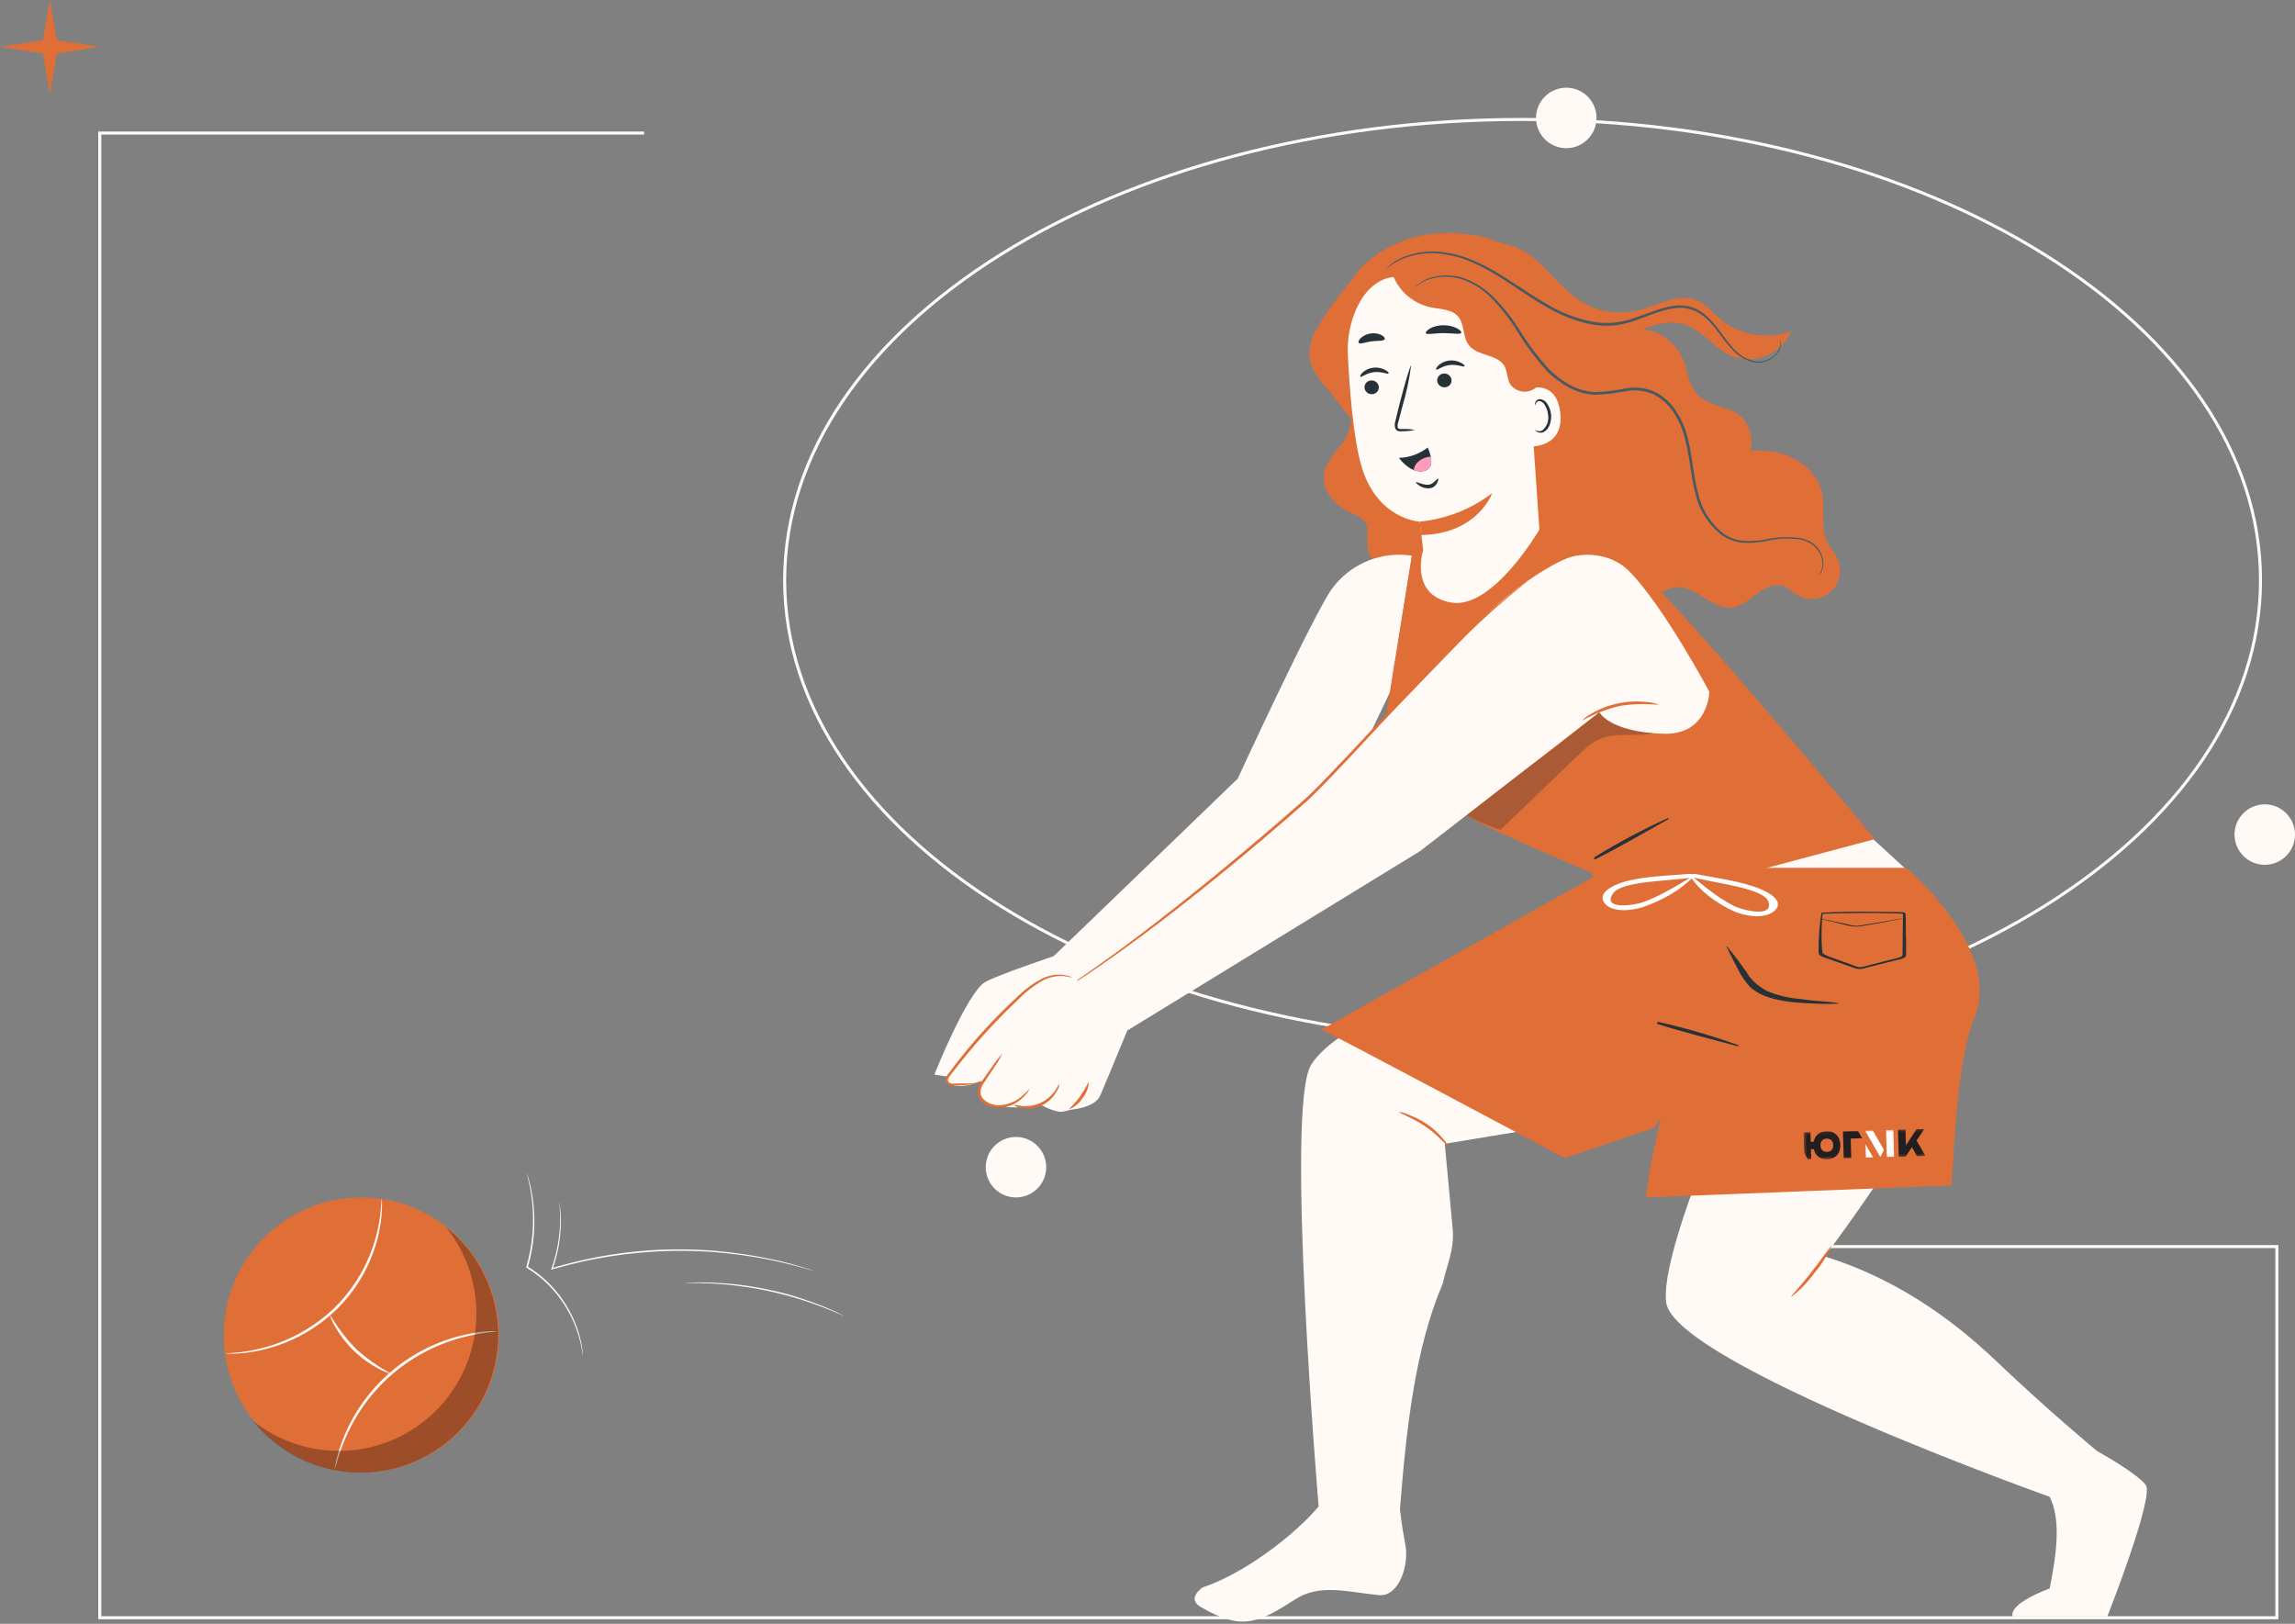 <svg width="759" height="537" viewBox="0 0 759 537" fill="none" xmlns="http://www.w3.org/2000/svg">
<rect x="0" y="0" width="759" height="537" fill="#808080" stroke="none"/>
<path d="M559 412.25H753V535H33V44H213" stroke="#FFFAF5"/>
<path d="M747.595 191.911C747.595 233.902 720.374 271.993 676.204 299.612C632.041 327.226 570.999 344.323 503.548 344.323C436.096 344.323 375.055 327.226 330.891 299.612C286.721 271.993 259.5 233.902 259.5 191.911C259.5 149.921 286.721 111.829 330.891 84.211C375.055 56.596 436.096 39.5 503.548 39.5C570.999 39.5 632.041 56.596 676.204 84.211C720.374 111.829 747.595 149.921 747.595 191.911Z" stroke="#FFFAF5"/>
<circle cx="518" cy="39" r="10" fill="#FFFAF5"/>
<circle cx="336" cy="386" r="10" fill="#FFFAF5"/>
<circle cx="749" cy="276" r="10" fill="#FFFAF5"/>
<path d="M119.5 487C144.629 487 165 466.629 165 441.5C165 416.371 144.629 396 119.5 396C94.371 396 74 416.371 74 441.5C74 466.629 94.371 487 119.5 487Z" fill="#E06E37"/>
<path d="M126.245 396.486C126.312 396.756 126.342 397.034 126.334 397.313C126.334 397.852 126.334 398.644 126.334 399.669C126.219 402.57 125.834 405.454 125.183 408.283C123.012 417.707 118.188 426.313 111.282 433.083C104.327 439.796 95.65 444.452 86.212 446.536C83.38 447.175 80.497 447.561 77.597 447.687C76.572 447.687 75.799 447.687 75.223 447.687C74.955 447.73 74.682 447.73 74.414 447.687C75.457 447.528 76.507 447.426 77.561 447.381C80.428 447.13 83.272 446.661 86.068 445.978C95.302 443.724 103.777 439.071 110.634 432.49C119.487 423.745 124.922 412.123 125.957 399.723C126.137 397.619 126.173 396.486 126.245 396.486Z" fill="#FFFAF5"/>
<path d="M164.712 440.205C163.742 440.422 162.755 440.554 161.762 440.601C159.077 440.919 156.416 441.411 153.795 442.076C145.118 444.198 137.048 448.298 130.217 454.053C123.385 459.809 117.975 467.065 114.41 475.256C113.319 477.732 112.382 480.273 111.604 482.864C111.374 483.83 111.08 484.779 110.723 485.705C110.709 485.444 110.739 485.183 110.813 484.932C110.903 484.446 111.011 483.691 111.263 482.774C111.898 480.12 112.746 477.522 113.798 475.005C117.261 466.625 122.687 459.2 129.62 453.357C136.553 447.513 144.788 443.422 153.633 441.428C156.295 440.817 159.001 440.42 161.726 440.241C162.463 440.203 163.201 440.203 163.938 440.241C164.194 440.201 164.453 440.189 164.712 440.205Z" fill="#FFFAF5"/>
<path d="M129.356 454.269C127.954 453.961 126.607 453.44 125.364 452.722C119.196 449.519 114.1 444.58 110.707 438.515C109.951 437.301 109.387 435.979 109.034 434.594C111.43 438.731 114.323 442.561 117.648 445.996C121.199 449.221 125.131 451.999 129.356 454.269Z" fill="#FFFAF5"/>
<g opacity="0.3">
<path d="M147.61 405.945C154.586 414.689 158.097 425.697 157.472 436.865C156.847 448.034 152.129 458.58 144.221 466.491C136.312 474.402 125.767 479.122 114.598 479.751C103.43 480.379 92.422 476.871 83.676 469.897C87.67 474.904 92.677 479.01 98.367 481.949C104.058 484.887 110.305 486.591 116.7 486.949C123.094 487.307 129.493 486.311 135.476 484.026C141.459 481.741 146.892 478.218 151.42 473.689C155.948 469.159 159.469 463.725 161.753 457.741C164.036 451.757 165.03 445.359 164.671 438.965C164.311 432.57 162.605 426.323 159.665 420.633C156.725 414.943 152.617 409.938 147.61 405.945Z" fill="black"/>
</g>
<path d="M192.79 448.22C192.716 448.003 192.666 447.778 192.64 447.55C192.56 447.11 192.49 446.45 192.31 445.62C191.179 439.767 188.765 434.238 185.24 429.43C182.681 425.928 179.546 422.885 175.97 420.43L174.17 419.26L174 419.15L174.06 418.96C176.144 411.825 176.777 404.344 175.92 396.96C175.668 394.746 175.284 392.549 174.77 390.38C174.61 389.61 174.43 389.03 174.35 388.62C174.289 388.417 174.246 388.21 174.22 388C174.321 388.185 174.395 388.384 174.44 388.59C174.56 388.99 174.77 389.59 174.96 390.33C175.548 392.491 175.985 394.689 176.27 396.91C177.248 404.348 176.666 411.909 174.56 419.11L174.44 418.82L176.27 420.01C179.894 422.51 183.06 425.616 185.63 429.19C187.73 432.099 189.428 435.278 190.68 438.64C191.518 440.908 192.131 443.252 192.51 445.64C192.66 446.48 192.7 447.15 192.75 447.64C192.775 447.832 192.788 448.026 192.79 448.22Z" fill="#FFFAF5"/>
<path d="M269.44 420.36C269.341 420.355 269.243 420.334 269.15 420.3L268.35 420.08L265.25 419.2C262.56 418.45 258.64 417.46 253.75 416.46C248.008 415.351 242.209 414.56 236.38 414.09C229.241 413.54 222.072 413.513 214.93 414.01C209.048 414.416 203.195 415.16 197.4 416.24C191.94 417.24 186.99 418.57 182.61 419.8L182.22 419.91L182.36 419.53C184.2 414.442 185.174 409.081 185.24 403.67C185.24 401.74 185.18 400.23 185.11 399.2C185.11 398.72 185.04 398.33 185.01 398.03C184.994 397.897 184.994 397.763 185.01 397.63C185.051 397.76 185.074 397.894 185.08 398.03C185.08 398.29 185.18 398.68 185.24 399.19C185.4 400.678 185.483 402.173 185.49 403.67C185.512 409.121 184.588 414.535 182.76 419.67L182.5 419.4C187.372 417.934 192.315 416.716 197.31 415.75C203.124 414.656 208.998 413.901 214.9 413.49C222.071 413.007 229.267 413.064 236.43 413.66C242.273 414.154 248.083 414.985 253.83 416.15C259.122 417.201 264.337 418.608 269.44 420.36Z" fill="#FFFAF5"/>
<path d="M279.21 435.19C279.028 435.159 278.853 435.098 278.69 435.01L277.23 434.4C275.98 433.84 274.14 433.09 271.85 432.21C269.56 431.33 266.85 430.37 263.72 429.42C260.59 428.47 257.17 427.59 253.52 426.81C249.87 426.03 246.33 425.52 243.12 425.13C239.91 424.74 236.99 424.53 234.55 424.43C232.11 424.33 230.11 424.28 228.74 424.29H227.16C226.977 424.307 226.793 424.307 226.61 424.29C226.79 424.244 226.975 424.22 227.16 424.22L228.74 424.14C230.11 424.08 232.1 424.06 234.56 424.14C237.02 424.22 239.94 424.39 243.17 424.73C246.4 425.07 249.94 425.63 253.62 426.38C257.3 427.13 260.75 428.01 263.86 429.01C266.97 430.01 269.71 431.01 271.99 431.92C274.27 432.83 276.08 433.65 277.31 434.26L278.73 434.97C278.898 435.026 279.059 435.1 279.21 435.19Z" fill="#FFFAF5"/>
<path d="M607.615 184.623C606.749 182.819 605.306 181.268 604.386 179.446C601.861 174.45 603.719 168.335 602.582 162.869C600.688 154.482 591.633 149.323 583.047 149.052C581.677 149.052 580.306 149.052 578.917 149.052C579.361 147.171 579.357 145.212 578.906 143.332C578.455 141.452 577.569 139.705 576.319 138.23C572.351 134.189 565.28 134.622 561.384 130.51C558.426 127.389 558.209 122.627 556.532 118.677C555.446 116.199 553.77 114.025 551.651 112.343C549.532 110.661 547.034 109.522 544.375 109.027C543.906 109.027 543.419 108.918 542.95 108.864C547.621 107.259 552.275 105.87 556.893 107.259C563.008 109.063 566.886 115.232 572.73 117.793C576.444 119.221 580.567 119.154 584.233 117.607C587.899 116.06 590.823 113.153 592.391 109.496C588.42 110.968 584.129 111.358 579.958 110.626C575.787 109.894 571.885 108.066 568.653 105.329C566.29 103.273 564.27 100.693 561.438 99.431C555.179 96.617 548.307 101.036 541.597 102.677C535.257 104.201 528.573 103.157 523 99.773C517.354 96.31 513.386 90.754 508.407 86.335C505.114 83.236 500.979 81.177 496.52 80.419C490.375 77.715 483.612 76.724 476.95 77.551V78.417C471.953 78.624 467.016 79.579 462.303 81.249C456.459 83.287 450.632 86.66 447.602 91.927C443.338 96.864 439.478 102.136 436.058 107.692C434.056 110.645 432.993 114.135 433.01 117.703C433.352 121.87 436.184 125.369 438.89 128.525C441.596 131.682 444.175 135.254 446.881 138.5C446.777 141.472 445.707 144.328 443.832 146.635C441.415 149.9 438.313 153.039 437.862 157.079C437.212 162.617 441.902 167.451 447.007 169.706C448.644 170.208 450.12 171.135 451.282 172.393C452.707 174.341 452.13 177.029 452.184 179.446C452.208 181.514 452.778 183.539 453.836 185.315C454.894 187.092 456.402 188.558 458.208 189.565C460.051 190.512 462.148 190.847 464.194 190.523C466.24 190.198 468.13 189.231 469.59 187.761C471.135 185.877 472.155 183.618 472.548 181.214C473.543 176.722 473.48 172.06 472.366 167.597C471.252 163.133 469.116 158.989 466.127 155.492C463.06 152.101 459.182 149.557 455.845 146.473C452.508 143.389 449.55 139.402 449.262 134.857L447.043 135.236C446.61 131.393 446.123 127.155 446.033 123.132C445.889 117.252 445.474 111.75 446.971 106.069C447.565 103.777 448.476 101.579 449.676 99.539L494.067 179.59C496.142 182.693 505.882 183.306 509.598 182.909C513.314 182.512 503.267 199.847 513.404 204.41C524.226 209.316 526.86 190.539 531.586 194.994C536.312 199.45 539.107 202.462 544.663 199.107C547.838 197.195 550.778 194.417 554.458 194.183C561.077 193.768 566.164 201.65 572.766 200.929C575.977 200.568 578.538 198.205 581.135 196.275C583.733 194.345 587.106 192.668 590.154 193.948C591.48 194.693 592.736 195.557 593.906 196.528C595.621 197.665 597.662 198.209 599.716 198.077C601.77 197.944 603.723 197.143 605.278 195.794C606.833 194.446 607.903 192.626 608.325 190.611C608.747 188.597 608.498 186.5 607.615 184.641V184.623Z" fill="#E06E37"/>
<path d="M356.367 318.733L348.665 316.136C348.665 316.136 329.419 322.611 325.721 324.83C319.75 328.438 309 355.368 309 355.368C309 355.368 339.556 360.455 342.749 358.795C345.941 357.136 366.739 331.612 366.739 331.612L356.367 318.733Z" fill="#FFFAF5"/>
<path d="M466.127 183.649C461.599 183.093 457.004 183.667 452.752 185.319C448.5 186.972 444.723 189.651 441.758 193.119C441.361 193.588 441 194.057 440.622 194.544C434.759 202.372 409.326 257.513 409.326 257.513L345.743 318.842L363.312 335.689L434.399 281.81L459.868 228.545L466.939 183.811L466.127 183.649Z" fill="#FFFAF5"/>
<path d="M582.001 361.032L557.073 303.311C557.073 303.311 449.207 326.76 433.568 352.229C424.946 366.227 436.094 498.209 436.094 498.209C428.013 507.805 411.328 520.467 397.764 524.959C397.764 524.959 392.244 528.566 397.06 531.416C410.354 539.172 415.675 537.098 428.302 528.945C436.491 523.642 445.455 526.474 456.025 527.52C462.609 528.169 466.036 517.671 464.81 511.051C463.277 502.935 463.006 499.002 463.006 499.002C465.08 472.541 467.966 445.953 477.112 424.561C478.627 417.923 481.116 412.944 480.412 406.18L477.815 378.258L582.001 361.032Z" fill="#FFFAF5"/>
<path d="M478.753 378.889C478.5 379.106 475.795 375.48 471.303 372.468C466.812 369.455 462.537 368.049 462.663 367.742C463.646 367.828 464.605 368.091 465.495 368.517C467.725 369.317 469.851 370.383 471.826 371.692C473.808 373.017 475.588 374.621 477.111 376.454C477.808 377.154 478.365 377.981 478.753 378.889Z" fill="#E06E37"/>
<path d="M542.336 303.329L541.542 307.315C549.397 328.098 563.293 346.053 581.442 358.867C581.442 358.867 604.314 327.283 625.923 324.361C647.532 321.439 648.668 324.145 648.668 324.145C649.192 317.996 648.205 311.812 645.794 306.131C643.383 300.451 639.62 295.445 634.833 291.55L542.336 303.329Z" fill="#E06E37"/>
<path d="M527.725 281.81L542.336 294.779V303.329L547.621 310.382C552.681 317.304 559.874 322.373 568.094 324.812C572.414 326.214 577.046 326.352 581.442 325.209C594.645 321.313 626.536 303.329 634.833 291.569L587.376 248.08L527.725 281.81Z" fill="#FFFAF5"/>
<path d="M574.443 310.544C572.781 309.842 571.177 309.01 569.645 308.055C566.741 306.45 562.701 304.249 558.191 301.94C553.682 299.631 549.515 297.683 546.485 296.276C544.815 295.601 543.199 294.799 541.651 293.877C543.407 294.312 545.116 294.916 546.755 295.681C549.858 296.944 553.97 298.82 558.606 301.092C563.242 303.365 567.156 305.71 569.988 307.46C571.567 308.345 573.059 309.377 574.443 310.544Z" fill="#37474F"/>
<path d="M509.111 175.117L466.938 183.739L458.641 235.038C458.641 235.038 461.166 255.259 483.281 268.733C497.566 277.445 547 297 547 297L620 277.5C620 277.5 546.539 188.429 533.263 180.33C519.987 172.231 509.111 175.117 509.111 175.117Z" fill="#E06E37"/>
<g opacity="0.3">
<path d="M528.916 235.525C528.916 235.525 524.046 239.259 521.701 241.243C509.183 251.597 497.115 259.281 484.904 269.653C488.54 271.559 492.329 273.158 496.232 274.433L521.358 250.28C524.19 247.538 527.22 244.706 531.044 243.696C535.915 242.416 541.867 243.588 547.08 242.488C539.937 242.145 532.758 240.233 528.916 235.525Z" fill="#2A2A2A"/>
</g>
<path d="M641.67 300.028C641.67 300.028 640.407 300.479 638.171 301.381C635.009 302.657 631.956 304.189 629.044 305.963C625.346 308.181 621.143 311.157 616.562 314.585C611.98 318.012 606.911 321.8 601.789 325.912C596.936 329.757 592.394 333.979 588.206 338.539C584.925 342.38 582.014 346.523 579.512 350.913C577.329 354.628 575.652 357.713 574.443 359.805L573.036 362.222C572.886 362.516 572.698 362.788 572.477 363.034C572.574 362.722 572.7 362.419 572.856 362.132L574.119 359.643C575.237 357.478 576.824 354.358 578.953 350.624C581.393 346.139 584.276 341.909 587.557 337.998C591.741 333.365 596.302 329.088 601.193 325.209C606.334 321.042 611.439 317.326 616.056 313.935C620.098 310.862 624.314 308.026 628.683 305.439C631.642 303.697 634.758 302.235 637.99 301.074C639.145 300.677 640.047 300.407 640.678 300.263C640.995 300.136 641.33 300.057 641.67 300.028Z" fill="#E06E37"/>
<path d="M709.636 491.084C706.714 487.17 693.51 479.846 693.51 479.846C693.51 479.846 677.511 466.643 660.195 450.12C644.935 435.582 626.374 422.613 603.484 415.524C603.484 415.524 646.197 358.723 649.3 337.781C653.16 311.717 642.446 299.794 642.446 299.794C628.773 303.401 616.579 312.709 606.226 321.818C597.207 327.951 586.005 338.178 580.053 348.333C569.429 366.371 548.956 416.57 551.048 430.82C553.971 450.878 677.854 494.998 677.854 494.998C681.569 502.321 680.307 513.378 677.854 525.319C677.854 525.319 664.163 530.208 665.642 534.609H696.92C696.92 534.609 712.558 494.998 709.636 491.084Z" fill="#FFFAF5"/>
<path d="M605.684 412.061C604.219 415.374 602.267 418.45 599.894 421.188C597.765 424.121 595.219 426.728 592.337 428.926C592.138 428.727 595.493 425.318 599.155 420.61C602.816 415.903 605.45 411.916 605.684 412.061Z" fill="#E06E37"/>
<path d="M489.576 205.222L435.859 260.778L352.778 326.526L372.926 340.739L469.572 281.521L528.952 235.525C528.952 235.525 532.055 241.983 549.966 242.65C565.028 243.227 565.316 228.761 565.316 228.761C565.316 228.761 549.894 199.901 538.639 188.753C532.253 182.404 522.639 182.801 518.075 184.695C509.832 188.104 497.224 197.303 489.576 205.222Z" fill="#FFFAF5"/>
<path d="M504.854 192.469L504.457 192.83L503.266 193.804C502.22 194.652 500.633 195.86 498.685 197.538C494.735 200.821 489.197 205.817 482.649 212.257C476.102 218.696 468.544 226.687 460.265 235.525L447.277 249.504C442.714 254.302 438.096 259.353 432.991 264.241C412.014 282.802 392.172 298.693 377.291 309.714C369.914 315.216 363.763 319.437 359.506 322.341L354.509 325.552L353.211 326.363C352.922 326.544 352.76 326.634 352.742 326.616L353.156 326.291L354.419 325.389L359.289 322.034C363.492 319.058 369.571 314.819 376.894 309.209C391.559 298.134 411.346 282.153 432.36 263.574C437.393 258.758 442.046 253.689 446.592 248.909L459.633 234.966C467.949 226.11 475.56 218.209 482.198 211.824C488.836 205.438 494.428 200.496 498.432 197.303C500.416 195.644 502.04 194.489 503.14 193.696L504.385 192.794C504.691 192.469 504.836 192.469 504.854 192.469Z" fill="#E06E37"/>
<path d="M548.631 233.126C544.246 232.64 539.814 232.767 535.464 233.505C531.174 234.551 527.048 236.177 523.198 238.339C524.106 237.376 525.174 236.576 526.354 235.976C531.933 232.749 538.408 231.42 544.807 232.188C546.128 232.267 547.424 232.585 548.631 233.126Z" fill="#E06E37"/>
<path d="M354.582 322.684C350.396 322.452 346.203 322.983 342.208 324.253C337.337 326.273 313.149 356.27 313.149 356.27C313.149 356.27 312.518 358.939 316.883 359.138C319.659 359.194 322.407 358.575 324.891 357.334C324.891 357.334 320.725 363.178 327.85 365.235C334.974 367.291 344.607 365.523 344.607 365.523C344.607 365.523 349.188 368.193 351.732 367.579L354.275 366.966C354.275 366.966 362.085 366.371 363.835 362.367C365.585 358.362 372.854 340.721 372.854 340.721L354.582 322.684Z" fill="#FFFAF5"/>
<path d="M324.892 357.406C324.892 357.406 324.711 357.569 324.296 357.785C323.69 358.101 323.048 358.343 322.384 358.506C319.908 358.833 317.414 359.001 314.917 359.012C314.47 359.004 314.032 358.893 313.636 358.687C313.395 358.577 313.185 358.409 313.024 358.198C312.864 357.987 312.758 357.74 312.716 357.478C312.744 356.482 313.15 355.534 313.852 354.827C314.935 353.348 316.143 351.778 317.46 350.137C320.021 346.872 322.962 343.391 326.208 339.874C329.455 336.356 332.702 333.127 335.75 330.314C338.339 327.656 341.319 325.411 344.589 323.658C346.866 322.53 349.428 322.103 351.948 322.431C352.622 322.536 353.281 322.718 353.914 322.972C354.329 323.171 354.546 323.297 354.528 323.333C353.662 323.096 352.783 322.915 351.894 322.792C349.465 322.618 347.035 323.124 344.877 324.253C341.721 326.054 338.847 328.309 336.346 330.945C333.333 333.777 330.141 337.006 326.912 340.505C323.683 344.004 320.725 347.467 318.145 350.678C316.847 352.283 315.638 353.835 314.538 355.296C313.979 356.017 313.402 356.739 313.492 357.37C313.582 358.001 314.303 358.308 315.025 358.362C318.073 358.182 320.707 358.488 322.348 358.146C323.99 357.803 324.856 357.316 324.892 357.406Z" fill="#E06E37"/>
<path d="M340.494 360.022C340.494 360.022 340.332 360.527 339.79 361.266C339.01 362.333 338.066 363.27 336.995 364.044C335.411 365.235 333.547 365.999 331.583 366.263C330.411 366.424 329.219 366.369 328.066 366.1C326.779 365.856 325.597 365.227 324.675 364.297C324.196 363.815 323.828 363.234 323.598 362.596C323.367 361.957 323.279 361.275 323.34 360.599C323.563 359.403 324.091 358.284 324.873 357.352C326.082 355.657 327.2 354.087 328.192 352.662C329.159 351.177 330.251 349.776 331.457 348.478C330.69 350.075 329.784 351.602 328.751 353.041L325.577 357.839C324.909 358.666 324.456 359.645 324.26 360.689C324.208 361.229 324.278 361.774 324.465 362.283C324.653 362.792 324.952 363.252 325.342 363.629C326.169 364.368 327.15 364.913 328.214 365.225C329.278 365.537 330.398 365.608 331.493 365.433C333.34 365.215 335.109 364.56 336.652 363.521C338.046 362.486 339.333 361.313 340.494 360.022Z" fill="#E06E37"/>
<path d="M360.083 358.019C359.944 359.933 359.198 361.753 357.954 363.214C356.954 364.845 355.455 366.109 353.679 366.822C353.517 366.605 355.483 365.018 357.179 362.619C358.874 360.22 359.812 357.929 360.083 358.019Z" fill="#E06E37"/>
<path d="M350.342 358.416C350.285 359.357 349.952 360.26 349.386 361.014C348.243 363.043 346.488 364.659 344.372 365.631C342.283 366.559 339.962 366.829 337.716 366.407C336.775 366.32 335.879 365.963 335.136 365.379C336.032 365.452 336.923 365.573 337.806 365.74C339.916 365.965 342.049 365.635 343.993 364.784C345.922 363.896 347.593 362.53 348.845 360.815C349.819 359.408 350.198 358.416 350.342 358.416Z" fill="#E06E37"/>
<path d="M445.438 113.356C444.099 109.672 443.662 105.721 444.161 101.833C444.659 97.946 446.081 94.234 448.305 91.007C451.87 86.276 456.669 82.619 462.176 80.437C469.414 77.08 477.588 76.322 485.319 78.29C492.913 80.509 499.569 86.588 501.264 94.308C502.04 97.807 501.823 101.523 503.339 104.842C504.237 106.123 504.733 107.643 504.764 109.207C504.594 109.903 504.229 110.537 503.711 111.032C503.194 111.528 502.545 111.865 501.841 112.003C500.433 112.253 498.984 112.129 497.639 111.642C493.07 109.994 488.804 107.606 485.012 104.571" fill="#E06E37"/>
<path d="M470.673 181.881C469.843 175.189 469.536 172.429 469.536 172.501C469.536 172.574 455.106 171.762 450.11 153.634C447.602 144.615 446.358 129.536 445.744 117.162C445.185 106.014 450.975 91.602 462.141 91.53L497.549 96.31C499.185 96.299 500.766 96.902 501.979 98.001C503.192 99.1 503.947 100.615 504.096 102.244L509.111 175.117C509.111 175.117 493.653 201.813 479.8 199.251C465.947 196.69 470.673 181.881 470.673 181.881Z" fill="#FFFAF5"/>
<path d="M451.263 128.219C451.323 128.837 451.623 129.406 452.099 129.804C452.575 130.202 453.188 130.398 453.807 130.347C454.11 130.338 454.408 130.268 454.684 130.142C454.96 130.016 455.208 129.836 455.413 129.612C455.618 129.388 455.776 129.126 455.878 128.84C455.981 128.555 456.024 128.251 456.007 127.948C455.943 127.332 455.642 126.766 455.167 126.368C454.692 125.971 454.081 125.774 453.464 125.82C453.16 125.827 452.86 125.895 452.583 126.02C452.306 126.146 452.057 126.326 451.852 126.55C451.646 126.774 451.488 127.037 451.387 127.324C451.286 127.611 451.244 127.915 451.263 128.219Z" fill="#263238"/>
<path d="M449.892 124.611C450.217 124.882 451.859 123.367 454.402 123.078C456.945 122.789 458.965 123.854 459.2 123.511C459.434 123.168 458.965 122.844 458.082 122.339C456.897 121.697 455.542 121.438 454.203 121.599C452.859 121.742 451.595 122.311 450.596 123.222C449.892 123.926 449.73 124.485 449.892 124.611Z" fill="#263238"/>
<path d="M475.308 125.946C475.367 126.564 475.667 127.133 476.143 127.531C476.619 127.93 477.233 128.125 477.851 128.075C478.154 128.065 478.453 127.996 478.729 127.869C479.004 127.743 479.252 127.563 479.457 127.339C479.662 127.116 479.821 126.853 479.923 126.567C480.025 126.282 480.069 125.978 480.052 125.676C479.988 125.058 479.687 124.49 479.213 124.09C478.738 123.689 478.128 123.488 477.508 123.529C477.204 123.541 476.906 123.613 476.63 123.741C476.354 123.869 476.106 124.051 475.901 124.276C475.696 124.501 475.538 124.765 475.436 125.051C475.334 125.338 475.291 125.642 475.308 125.946Z" fill="#263238"/>
<path d="M474.965 122.248C475.29 122.519 476.949 121.004 479.493 120.715C482.036 120.427 484.038 121.491 484.291 121.148C484.543 120.805 484.038 120.481 483.154 119.976C481.969 119.334 480.614 119.075 479.276 119.236C477.932 119.379 476.668 119.948 475.669 120.859C475.019 121.545 474.803 122.122 474.965 122.248Z" fill="#263238"/>
<path d="M467.93 142.18C466.541 141.904 465.123 141.807 463.709 141.891C463.042 141.891 462.429 141.891 462.266 141.422C462.128 140.755 462.204 140.06 462.483 139.438L463.836 134.279C465.141 129.883 466.094 125.389 466.686 120.841C466.379 120.841 464.629 126.667 462.753 134.009C462.321 135.813 461.888 137.616 461.491 139.204C461.191 140.037 461.191 140.95 461.491 141.783C461.608 142.003 461.776 142.192 461.979 142.336C462.183 142.48 462.417 142.575 462.663 142.613C463.034 142.665 463.411 142.665 463.782 142.613C465.177 142.634 466.57 142.489 467.93 142.18Z" fill="#263238"/>
<path d="M469.536 172.501C478.236 171.645 486.528 168.392 493.49 163.104C493.49 163.104 488.728 176.578 470.041 176.939L469.536 172.501Z" fill="#E06E37"/>
<path d="M471.538 110.163C471.863 110.83 474.37 110.163 477.4 110.163C480.43 110.163 482.938 110.722 483.262 110.055C483.407 109.748 482.902 109.135 481.855 108.576C480.471 107.891 478.944 107.544 477.4 107.566C475.846 107.545 474.311 107.905 472.927 108.612C471.917 109.243 471.43 109.856 471.538 110.163Z" fill="#263238"/>
<path d="M449.37 113.392C449.875 113.933 451.57 113.121 453.681 112.869C455.791 112.616 457.613 112.869 457.956 112.147C458.1 111.841 457.757 111.299 456.91 110.83C455.793 110.279 454.532 110.09 453.302 110.289C452.064 110.441 450.908 110.985 450.001 111.841C449.316 112.508 449.135 113.103 449.37 113.392Z" fill="#263238"/>
<path d="M502.382 133.738C502.22 132.367 503.447 128.94 504.781 128.58C508.389 127.605 514.901 127.155 516.001 136.336C517.516 148.962 504.583 147.826 504.529 147.483C504.475 147.14 502.905 138.482 502.382 133.738Z" fill="#FFFAF5"/>
<path d="M507.794 142.252C507.794 142.252 508.029 142.378 508.426 142.505C508.973 142.667 509.562 142.609 510.067 142.342C510.818 141.732 511.391 140.931 511.727 140.024C512.064 139.117 512.151 138.136 511.979 137.183C511.884 136.1 511.545 135.051 510.987 134.117C510.827 133.744 510.58 133.414 510.266 133.157C509.952 132.899 509.581 132.721 509.183 132.638C508.922 132.599 508.656 132.654 508.431 132.793C508.207 132.931 508.039 133.145 507.957 133.396C507.83 133.774 507.957 134.009 507.957 134.045C507.957 134.081 507.65 133.865 507.686 133.323C507.733 133.005 507.878 132.708 508.101 132.476C508.422 132.183 508.839 132.017 509.273 132.007C509.799 132.05 510.306 132.227 510.745 132.52C511.183 132.814 511.54 133.214 511.781 133.684C512.45 134.706 512.859 135.877 512.971 137.093C513.187 139.637 512.177 142.162 510.428 142.919C510.101 143.054 509.749 143.114 509.396 143.095C509.044 143.076 508.7 142.979 508.389 142.811C507.848 142.559 507.758 142.288 507.794 142.252Z" fill="#263238"/>
<path d="M460.156 89.546C461.023 92.534 462.681 95.232 464.954 97.356C467.227 99.48 470.031 100.951 473.071 101.613C476.318 102.281 480.142 102.19 482.27 104.716C484.399 107.241 483.713 111.444 485.77 114.131C488.602 117.865 495.348 117.035 497.602 121.148C498.577 122.952 498.378 125.207 499.406 126.992C500.179 128.124 501.325 128.948 502.644 129.321C503.963 129.693 505.371 129.591 506.621 129.031C507.852 128.429 508.935 127.565 509.796 126.499C510.656 125.433 511.272 124.191 511.6 122.862C512.235 120.2 512.43 117.452 512.177 114.727C512.199 109.352 511.252 104.018 509.381 98.98C504.962 88.626 488.115 75.332 477.021 77.172" fill="#E06E37"/>
<path d="M588.783 112.454C588.841 112.573 588.877 112.701 588.891 112.833C588.977 113.205 589.008 113.588 588.981 113.969C588.832 115.472 588.092 116.853 586.925 117.811C586.043 118.607 585 119.204 583.868 119.562C582.735 119.919 581.539 120.03 580.36 119.885C577.278 119.248 574.504 117.581 572.495 115.16C570.114 112.67 568.184 109.424 565.532 106.538C564.199 105.047 562.596 103.823 560.807 102.93C558.878 102.043 556.754 101.664 554.638 101.83C550.255 102.136 545.943 104.193 541.326 105.816C538.966 106.709 536.507 107.314 534.003 107.62C531.413 107.842 528.805 107.72 526.246 107.259C521.249 106.229 516.45 104.402 512.033 101.848C507.74 99.467 503.861 96.761 500.128 94.29C492.732 89.311 485.553 85.361 478.861 84.279C473.632 83.185 468.193 83.72 463.277 85.812C461.521 86.661 459.869 87.708 458.352 88.933C458.697 88.556 459.065 88.201 459.453 87.868C460.549 86.92 461.761 86.114 463.06 85.469C468.028 83.231 473.571 82.601 478.915 83.666C485.752 84.694 493.093 88.644 500.561 93.605C504.331 96.058 508.209 98.727 512.447 101.072C516.773 103.571 521.476 105.35 526.373 106.339C528.846 106.8 531.37 106.921 533.876 106.7C536.304 106.428 538.69 105.864 540.983 105.022C545.547 103.435 550.002 101.415 554.548 101.036C556.809 100.872 559.075 101.287 561.131 102.245C563.013 103.223 564.69 104.551 566.074 106.159C568.779 109.171 570.655 112.4 572.946 114.853C574.834 117.199 577.459 118.839 580.396 119.507C581.507 119.664 582.639 119.584 583.718 119.273C584.796 118.962 585.797 118.427 586.655 117.703C587.795 116.816 588.551 115.524 588.765 114.095C588.809 113.549 588.815 113.001 588.783 112.454Z" fill="#455A64"/>
<path d="M601.41 190.305C601.794 189.786 602.115 189.222 602.366 188.627C602.672 187.745 602.793 186.809 602.722 185.878C602.65 184.947 602.388 184.041 601.951 183.216C601.379 182.014 600.532 180.964 599.48 180.149C598.19 179.232 596.711 178.615 595.151 178.346C591.276 177.88 587.348 178.106 583.552 179.013C581.276 179.438 578.957 179.596 576.644 179.482C574.092 179.304 571.633 178.452 569.519 177.011C565.06 173.591 561.945 168.713 560.717 163.23C559.165 157.584 558.913 151.469 557.344 145.427C556.632 142.36 555.413 139.433 553.736 136.769C552.051 134.021 549.634 131.798 546.755 130.347C543.78 129.107 540.502 128.78 537.34 129.409C534.184 130.055 530.98 130.441 527.762 130.564C524.598 130.447 521.507 129.582 518.743 128.038C516.077 126.611 513.645 124.786 511.528 122.627C507.855 118.539 504.571 114.119 501.715 109.424C499.235 105.38 496.293 101.639 492.949 98.276C490.201 95.51 486.83 93.445 483.118 92.252C480.289 91.415 477.298 91.285 474.406 91.873C472.583 92.238 470.853 92.968 469.32 94.019C468.255 94.741 467.804 95.264 467.768 95.21C468.183 94.699 468.669 94.249 469.211 93.875C470.728 92.727 472.476 91.921 474.334 91.512C477.278 90.858 480.339 90.938 483.245 91.746C487.073 92.912 490.563 94.985 493.418 97.789C496.849 101.16 499.876 104.919 502.437 108.991C505.286 113.635 508.565 118.001 512.231 122.032C514.263 124.12 516.598 125.889 519.158 127.281C521.81 128.747 524.769 129.569 527.798 129.68C530.968 129.543 534.122 129.157 537.231 128.525C540.57 127.844 544.037 128.196 547.17 129.536C550.212 131.052 552.763 133.397 554.53 136.3C556.282 139.07 557.545 142.12 558.264 145.319C559.797 151.487 560.067 157.602 561.582 163.14C562.749 168.435 565.729 173.156 570.006 176.488C571.989 177.884 574.315 178.713 576.734 178.887C578.991 179.003 581.253 178.87 583.48 178.49C587.354 177.599 591.356 177.415 595.295 177.949C596.915 178.235 598.45 178.883 599.786 179.843C600.869 180.721 601.734 181.839 602.312 183.108C602.742 183.967 602.988 184.906 603.035 185.866C603.081 186.826 602.927 187.785 602.582 188.681C602.34 189.316 601.936 189.876 601.41 190.305Z" fill="#455A64"/>
<path d="M437 340.5C438.413 340.784 517.5 383 517.5 383L547 373L605 290H526.951L437 340.5Z" fill="#E06E37"/>
<path d="M653 336.5C647.218 350.452 646.44 378.844 645.379 392.023L544.359 396C546.768 373.212 559.706 331.775 559.706 331.775C556.491 331.059 553.499 330.061 550.84 328.817C533.469 319.832 526 287 526 287H630.5C645.379 300.5 659.793 320.234 653 336.5Z" fill="#E06E37"/>
<path d="M548.741 338.014C557.781 340.073 566.523 342.625 574.869 345.641C575.182 345.755 574.869 346.081 574.623 345.981C565.817 343.614 556.742 341.36 548.272 338.681C548.153 338.633 548.066 338.56 548.025 338.476C547.984 338.391 547.993 338.299 548.051 338.218C548.108 338.137 548.209 338.072 548.336 338.034C548.462 337.997 548.606 337.99 548.741 338.014Z" fill="#263238"/>
<path d="M527.54 283.343C535.45 278.506 543.491 274.23 551.571 270.562C551.875 270.425 551.878 270.877 551.633 270.978C543.675 275.431 535.605 280.152 527.669 284.148C527.552 284.196 527.438 284.205 527.35 284.173C527.262 284.14 527.204 284.069 527.189 283.971C527.173 283.873 527.2 283.756 527.264 283.64C527.329 283.525 527.427 283.419 527.54 283.343Z" fill="#263238"/>
<path d="M630.399 313.28C630.425 310.924 630.417 311.667 630.328 309.31C630.238 306.953 630.379 304.67 630.19 302.357C630.193 302.095 630.195 301.868 629.62 301.744C628.624 301.621 627.603 301.579 626.589 301.62C624.084 301.592 621.645 301.565 619.057 301.537C613.866 301.48 608.031 301.542 602.869 301.802C602.392 301.797 602.403 302.214 602.865 302.192C611.088 301.879 619.344 301.843 627.589 302.084C628.034 302.089 629.039 302.1 629.351 302.267C629.382 302.436 629.38 302.606 629.345 302.774L629.328 304.323C629.316 305.356 629.305 306.38 629.294 307.413C629.271 309.47 629.283 308.428 629.26 310.485C629.25 311.391 629.239 312.37 629.229 313.312C629.223 313.829 629.217 314.345 629.212 314.862C629.234 315.118 629.231 315.376 629.203 315.632C629.235 315.848 629.142 316.064 628.939 316.249C628.736 316.433 628.433 316.578 628.071 316.662C626.599 317.135 624.881 317.469 623.328 317.86L618.237 319.163C617.348 319.457 616.393 319.687 615.394 319.848C614.339 319.936 613.126 319.306 612.321 319.016L604.901 316.361C604.139 316.076 603.459 315.729 602.885 315.333C602.296 314.9 602.267 304.152 602.885 301.902C602.886 301.803 602.425 301.77 602.407 301.897C601.676 306.343 601.357 310.81 601.452 315.28C601.722 316.19 603.086 316.549 604.498 317.027L610.08 319.001L612.97 320.029C613.603 320.307 614.384 320.462 615.19 320.471C615.916 320.387 616.612 320.242 617.255 320.04L620.329 319.249L626.279 317.738C627.585 317.399 629.747 317.097 630.251 316.296C630.409 315.908 630.452 315.507 630.379 315.11L630.399 313.28Z" fill="#263238"/>
<path d="M629.442 303.628C625.248 304.394 621.054 305.141 616.643 305.828C616.072 305.914 615.519 306.006 614.966 306.087C614.568 306.164 614.092 306.196 613.617 306.178C613.143 306.159 612.697 306.092 612.355 305.986C611.386 305.775 610.451 305.559 609.499 305.348L602.817 303.921C602.65 303.888 602.432 303.947 602.599 303.985C604.936 304.567 607.257 305.148 609.629 305.714C611.299 306.098 612.967 306.677 615.063 306.366C617.517 305.994 619.902 305.582 622.209 305.133C624.726 304.677 627.243 304.19 629.525 303.67C629.536 303.666 629.543 303.661 629.544 303.655C629.545 303.65 629.54 303.645 629.531 303.64C629.522 303.635 629.509 303.632 629.493 303.629C629.477 303.627 629.459 303.627 629.442 303.628Z" fill="#263238"/>
<path d="M607.77 331.684C605.379 331.318 602.835 331.2 600.423 330.964C598.466 330.781 596.51 330.571 594.576 330.309C590.863 329.904 587.345 329.01 584.273 327.691C581.195 325.981 578.892 323.827 577.578 321.432C576.621 320.123 575.621 318.709 574.622 317.36C574.122 316.705 573.643 316.051 573.122 315.409C572.443 314.644 571.833 313.857 571.296 313.052C571.296 312.935 570.926 313.052 571.013 313.052C571.334 313.606 571.603 314.17 571.817 314.741C572.165 315.409 572.47 316.051 572.796 316.719C573.404 317.884 573.991 319.062 574.643 320.228C575.613 322.37 576.999 324.435 578.773 326.381C582.36 329.812 588.75 331.2 595.162 331.619C596.988 331.763 598.858 331.841 600.684 331.907C603.012 332.031 605.354 332.031 607.683 331.907C608.03 332.09 608.139 331.789 607.77 331.684Z" fill="#263238"/>
<path d="M530.54 298.519C532.699 301.749 539.176 301.342 543.235 300.012C550.108 297.667 555.879 294.228 559.967 290.038C559.985 290.018 559.996 289.997 559.999 289.975C560.002 289.953 559.997 289.931 559.985 289.91C559.972 289.889 559.953 289.87 559.927 289.855C559.902 289.839 559.871 289.828 559.838 289.821C559.838 289.427 559.536 288.939 558.78 289.006C551.482 289.631 543.667 289.726 536.801 291.72C532.85 292.915 528.446 295.479 530.54 298.519ZM548.028 291.368C551.612 291.015 555.196 290.757 558.823 290.323C555.659 292.327 552.33 294.225 548.848 296.008C547.142 296.862 545.346 297.641 543.472 298.343C540.558 299.387 529.914 300.989 533.347 295.629C535.16 292.575 543.775 291.802 548.028 291.368Z" fill="white"/>
<path d="M582.333 294.052C575.968 291.409 567.865 290.418 560.553 289.017C560.387 288.994 560.215 288.994 560.05 289.017C559.885 289.041 559.731 289.086 559.602 289.15C559.472 289.215 559.37 289.296 559.304 289.388C559.238 289.479 559.209 289.579 559.221 289.678C559.086 289.678 558.95 289.77 559.018 289.863C561.965 294.333 566.869 298.271 573.237 301.28C577.006 302.985 583.484 304.095 586.779 301.28C590.074 298.466 586.057 295.611 582.333 294.052ZM584.815 298.122C586.734 303.685 576.261 300.976 573.53 299.655C571.815 298.776 570.201 297.831 568.7 296.827C565.657 294.712 562.801 292.507 560.147 290.22C563.667 291.039 567.279 291.673 570.845 292.413C575.133 293.312 583.777 295.043 584.815 298.122Z" fill="white"/>
<path d="M475.356 158.372C474.51 159.147 473.673 160.219 472.36 160.305C471.102 160.387 469.609 159.839 468.44 159.409C468.325 159.366 468.212 159.477 468.288 159.579C469.265 160.881 471.267 161.715 472.94 161.464C474.573 161.22 475.349 159.915 475.708 158.528C475.759 158.335 475.479 158.259 475.356 158.372Z" fill="#263238"/>
<path d="M462.671 151.426C462.671 151.426 464.687 154.336 467.539 155.454C468.591 155.87 469.731 156.056 470.94 155.774C473.426 155.205 473.559 152.945 473.167 150.996C472.852 149.392 472.158 147.998 472.158 147.998C472.158 147.998 468.452 151.252 462.671 151.426Z" fill="#263238"/>
<path d="M467.539 155.454C468.591 155.87 469.731 156.056 470.94 155.774C473.426 155.205 473.559 152.945 473.168 150.996C470.517 151.182 467.846 152.893 467.539 155.454Z" fill="#FF9CBD"/>
<g clip-path="url(#clip0_32_123)">
<mask id="mask0_32_123" style="mask-type:luminance" maskUnits="userSpaceOnUse" x="596" y="373" width="41" height="11">
<path d="M596.417 374.299L636.55 373.163L636.814 382.488L596.681 383.624L596.417 374.299Z" fill="white"/>
</mask>
<g mask="url(#mask0_32_123)">
<path d="M606.072 379.865C605.911 380.199 605.675 380.458 605.363 380.641C605.051 380.824 604.675 380.922 604.235 380.935C603.795 380.947 603.413 380.871 603.092 380.705C602.77 380.54 602.519 380.295 602.34 379.971C602.161 379.646 602.065 379.258 602.052 378.806C602.039 378.354 602.113 377.961 602.274 377.627C602.434 377.293 602.671 377.033 602.983 376.845C603.294 376.658 603.67 376.558 604.11 376.546C604.551 376.533 604.932 376.612 605.253 376.781C605.575 376.951 605.826 377.197 606.005 377.522C606.185 377.846 606.281 378.234 606.294 378.686C606.306 379.138 606.232 379.531 606.072 379.865ZM606.403 374.6C605.722 374.23 604.934 374.058 604.041 374.084C603.147 374.109 602.372 374.325 601.716 374.733C601.06 375.14 600.557 375.7 600.207 376.412C600.032 376.768 599.904 377.15 599.823 377.56L598.843 377.588L598.804 376.196L598.755 374.436L596.423 374.502L596.609 381.055L597.828 383.39L599.007 383.356L598.913 380.038L599.86 380.011C599.964 380.479 600.124 380.909 600.345 381.301C600.735 381.992 601.269 382.523 601.947 382.892C602.625 383.262 603.411 383.434 604.305 383.409C605.198 383.383 605.975 383.167 606.634 382.76C607.294 382.352 607.8 381.792 608.154 381.08C608.507 380.367 608.671 379.547 608.645 378.619C608.618 377.692 608.408 376.882 608.015 376.191C607.622 375.5 607.084 374.969 606.403 374.6Z" fill="#231F20"/>
<path d="M609.751 383.052L612.25 382.981L612.067 376.523L615.843 376.416L614.448 373.991L609.498 374.131L609.751 383.052Z" fill="#231F20"/>
<path d="M636.808 382.286L633.838 377.176L636.438 373.368L633.821 373.442L630.333 378.78L630.185 373.545L627.707 373.616L627.96 382.536L630.223 382.472L632.325 379.392L633.977 382.366L636.808 382.286Z" fill="#231F20"/>
<path d="M621.877 382.708L616.83 373.924L619.369 373.852L623.023 380.231L621.877 382.708Z" fill="white"/>
<path d="M623.764 373.727L626.145 373.66L626.398 382.58L624.017 382.648L623.764 373.727Z" fill="white"/>
<path d="M616.957 378.429L619.464 382.777L617.083 382.844L616.957 378.429Z" fill="white"/>
</g>
</g>
<path d="M16.5 0L18.834 13.308L33 15.5L18.834 17.692L16.5 31L14.166 17.692L0 15.5L14.166 13.308L16.5 0Z" fill="#E06E37"/>
<defs>
<clipPath id="clip0_32_123">
<rect width="40.149" height="9.329" fill="white" transform="translate(596.417 374.299) rotate(-1.622)"/>
</clipPath>
</defs>
</svg>
